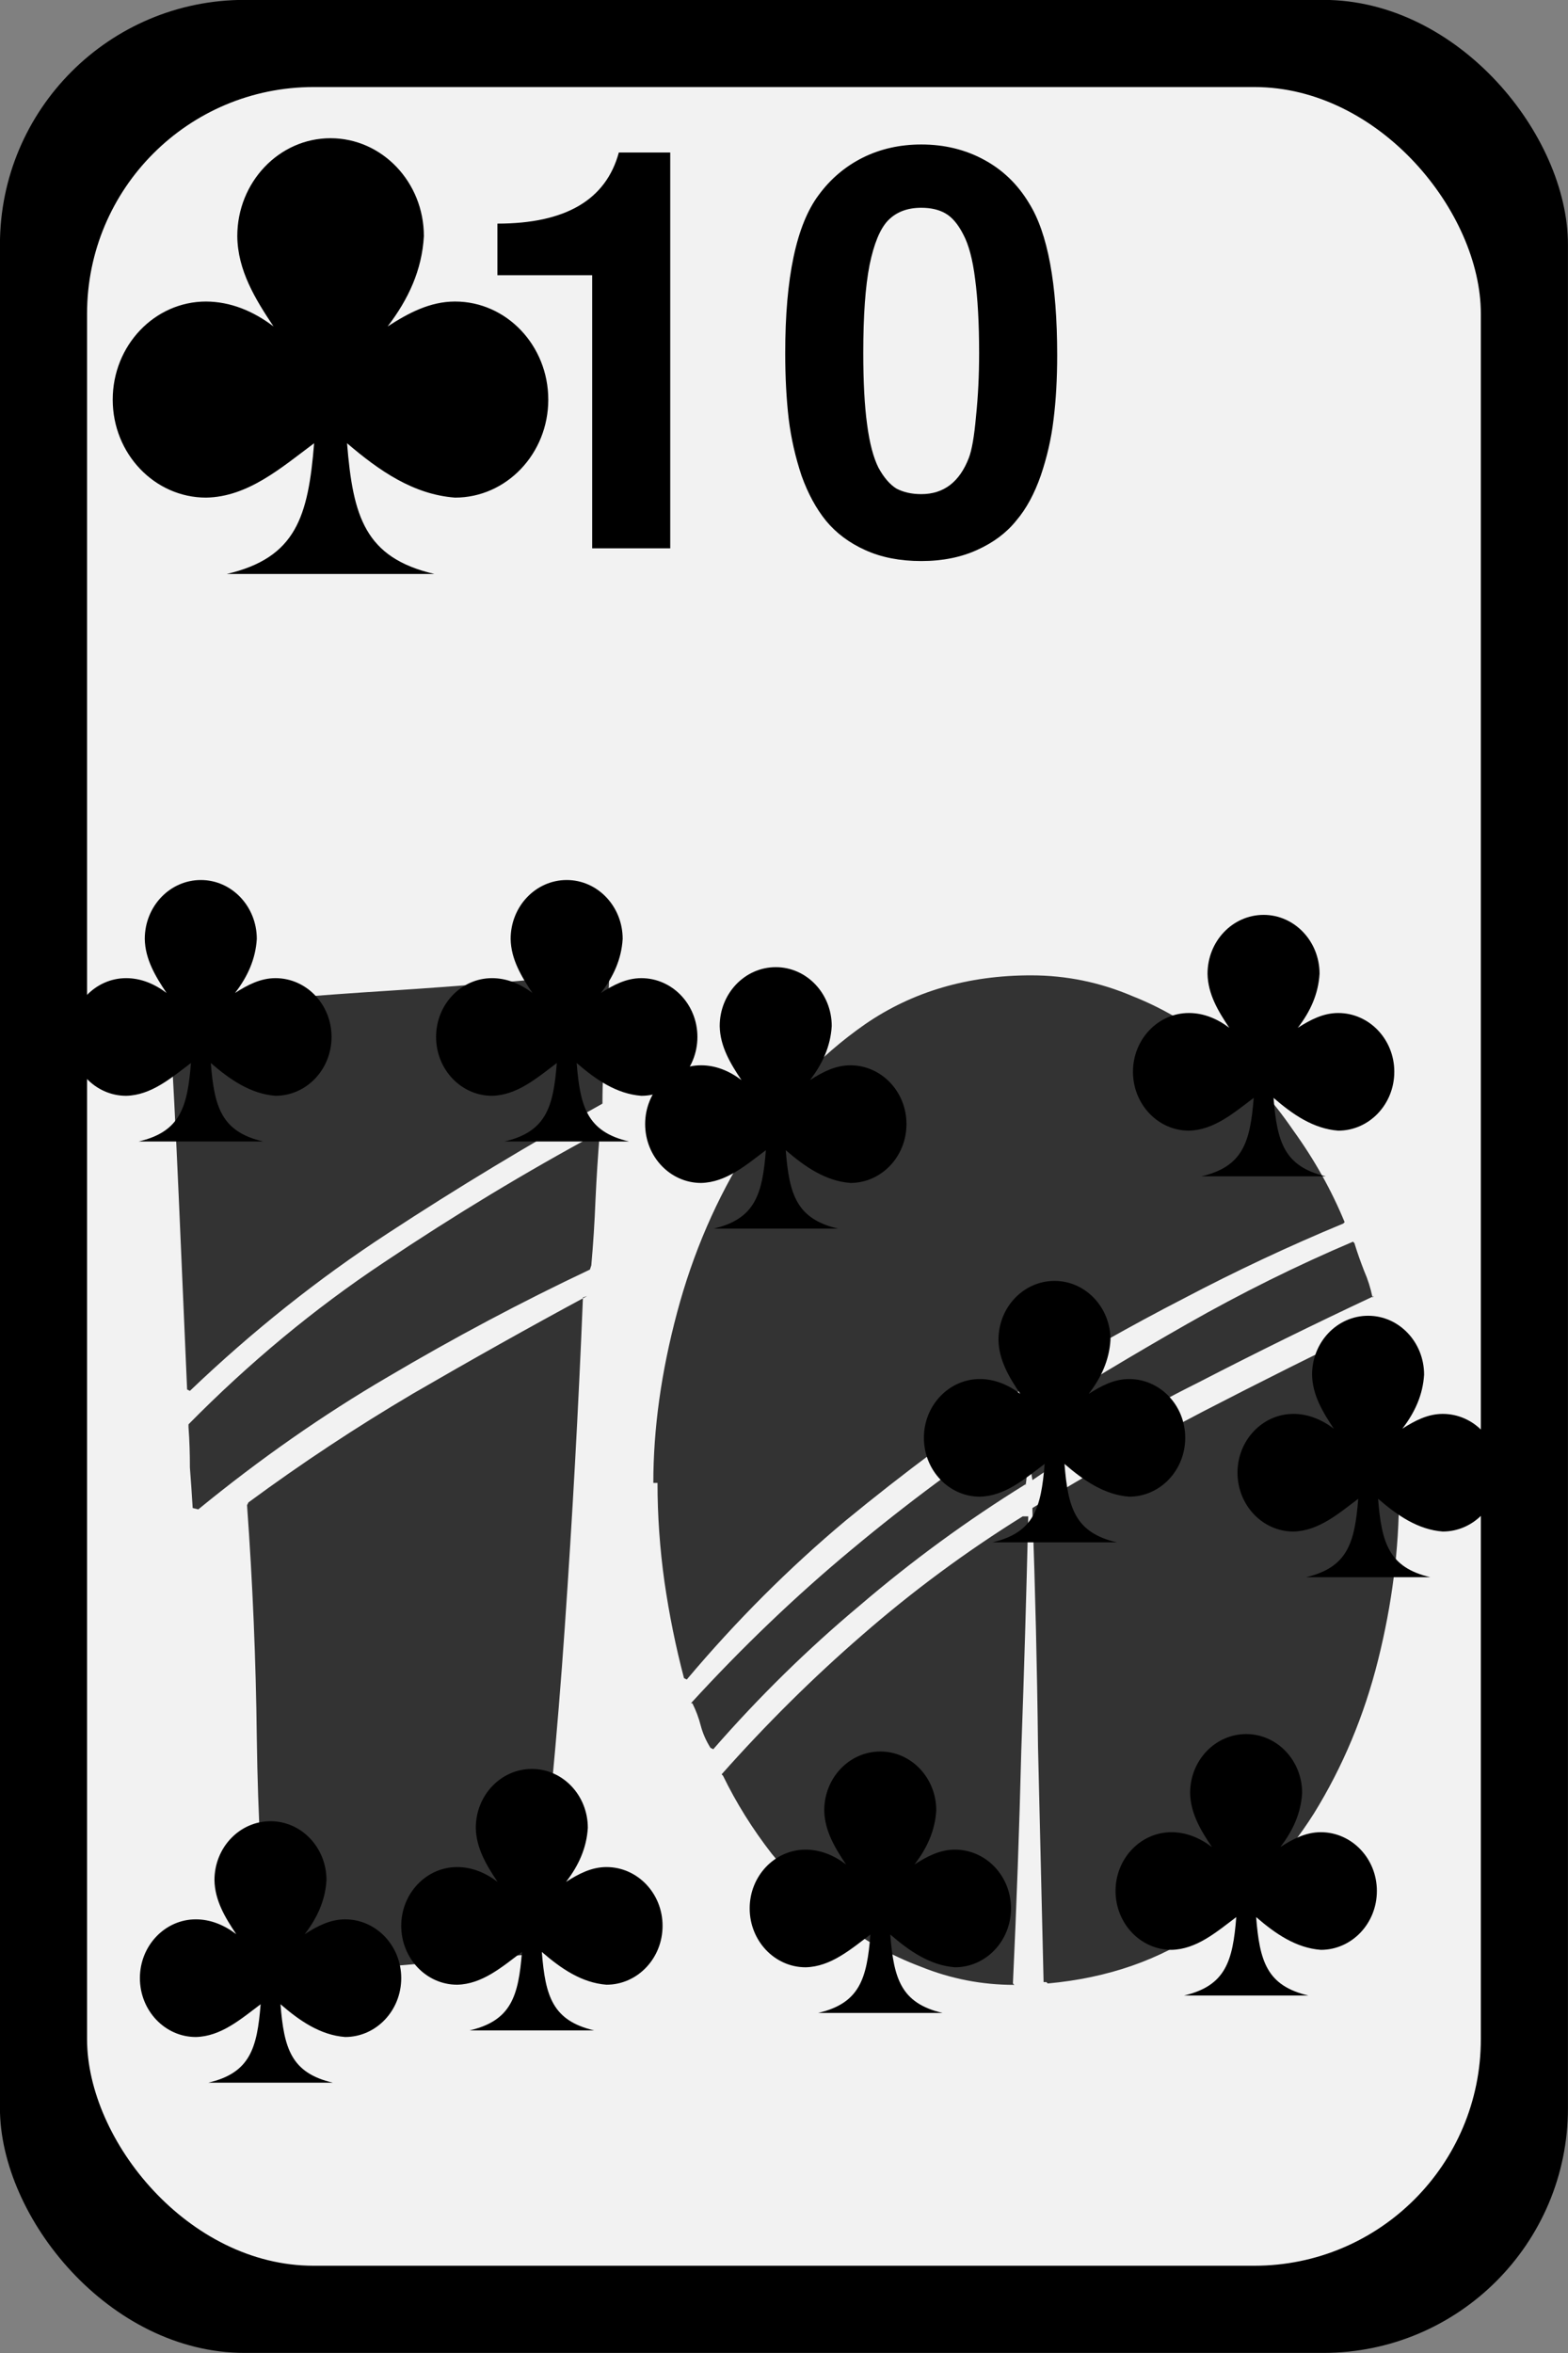 <?xml version="1.0" encoding="UTF-8" standalone="no"?>
<!-- Created with Inkscape (http://www.inkscape.org/) -->
<svg
    xmlns:inkscape="http://www.inkscape.org/namespaces/inkscape"
    xmlns:rdf="http://www.w3.org/1999/02/22-rdf-syntax-ns#"
    xmlns="http://www.w3.org/2000/svg"
    xmlns:cc="http://creativecommons.org/ns#"
    xmlns:dc="http://purl.org/dc/elements/1.1/"
    xmlns:sodipodi="http://sodipodi.sourceforge.net/DTD/sodipodi-0.dtd"
    xmlns:svg="http://www.w3.org/2000/svg"
    xmlns:ns1="http://sozi.baierouge.fr"
    xmlns:xlink="http://www.w3.org/1999/xlink"
    id="svg16720"
    sodipodi:docname="club_10.svg"
    viewBox="0 0 90 135"
    sodipodi:version="0.32"
    version="1.0"
    inkscape:output_extension="org.inkscape.output.svg.inkscape"
    inkscape:version="0.46"
  >
  <rect x="0" y="0" width="90" height="135" fill="#808080" stroke="none"/>
  <sodipodi:namedview
      id="base"
      bordercolor="#666666"
      inkscape:pageshadow="2"
      guidetolerance="10"
      pagecolor="#ffffff"
      gridtolerance="10000"
      inkscape:window-height="719"
      inkscape:zoom="1.4"
      objecttolerance="10"
      showgrid="false"
      borderopacity="1.0"
      inkscape:current-layer="layer1"
      inkscape:cx="1.1905278"
      inkscape:cy="112.32681"
      inkscape:window-y="47"
      inkscape:window-x="97"
      inkscape:window-width="641"
      inkscape:pageopacity="0.0"
      inkscape:document-units="px"
  />
  <g
      id="layer1"
      inkscape:label="Layer 1"
      inkscape:groupmode="layer"
      transform="translate(-117.86 -330.58)"
    >
    <g
        id="g15708"
        transform="translate(-656.04 183.71)"
      >
      <g
          id="g4496"
          transform="translate(753.04 136.93)"
        >
        <rect
            id="rect4498"
            style="fill:#000000"
            ry="14.04"
            height="135"
            width="90"
            y="9.934"
            x="20.857"
        />
        <rect
            id="rect4500"
            style="fill:#f2f2f2"
            ry="13"
            height="125"
            width="80"
            y="14.934"
            x="25.857"
        />
      </g
      >
      <path
          id="text4560"
          style="fill:#333333"
          d="m784.96 233.39c-0.05-0.8-0.1-1.58-0.16-2.32 0-0.75-0.02-1.52-0.08-2.32v-0.16c3.47-3.52 7.2-6.62 11.2-9.28 4.06-2.72 8.16-5.2 12.32-7.44l0.08 0.08c-0.1 1.22-0.18 2.48-0.24 3.76-0.05 1.28-0.13 2.53-0.24 3.76l-0.08 0.24c-3.94 1.86-7.81 3.92-11.6 6.16-3.73 2.18-7.36 4.72-10.88 7.6l-0.32-0.08m-1.28-28.64c4.22-0.43 8.4-0.78 12.56-1.04 4.22-0.27 8.4-0.62 12.56-1.04l0.08 0.08c-0.05 1.22-0.13 2.48-0.24 3.76-0.1 1.22-0.16 2.45-0.16 3.68-4.21 2.34-8.32 4.82-12.32 7.44-4 2.61-7.78 5.62-11.36 9.04l-0.16-0.08c-0.16-3.74-0.32-7.42-0.48-11.04-0.16-3.63-0.34-7.23-0.56-10.8l0.08-0.08v0.08m5.68 55.12c-0.42-4.38-0.66-8.8-0.72-13.28-0.05-4.48-0.24-8.94-0.56-13.36l0.08-0.16c3.04-2.24 6.19-4.32 9.44-6.24 3.31-1.92 6.64-3.79 10-5.6l-0.24 0.08c-0.26 6.4-0.61 12.69-1.04 18.88-0.42 6.13-1.01 12.34-1.76 18.64l-0.08 0.16c-2.56 0.21-5.09 0.42-7.6 0.64-2.45 0.16-4.93 0.32-7.44 0.48l-0.08-0.24m43.48-31.36c-0.05 0.21-0.08 0.53-0.08 0.96v0.88c0.05 0.26 0.08 0.53 0.08 0.8 0 0.42-0.03 0.74-0.08 0.96v-0.08c-3.36 2.08-6.53 4.4-9.52 6.96-2.99 2.5-5.79 5.25-8.4 8.24l-0.16-0.08c-0.27-0.43-0.45-0.86-0.56-1.28-0.11-0.43-0.27-0.86-0.48-1.28h-0.08c2.93-3.2 6-6.14 9.2-8.8 3.2-2.67 6.51-5.12 9.92-7.36l0.16 0.08m18.8-10.32c0.16 0.53 0.35 1.06 0.56 1.6 0.21 0.48 0.37 0.98 0.48 1.52l0.08-0.08c-3.41 1.6-6.77 3.25-10.08 4.96-3.31 1.65-6.48 3.52-9.52 5.6l-0.16-0.96-0.08-1.68 0.08-0.88c2.93-1.87 5.95-3.68 9.04-5.44s6.27-3.34 9.52-4.72l0.08 0.08m-19.52 42.56c-1.87 0-3.65-0.35-5.36-1.04-1.71-0.64-3.28-1.52-4.72-2.64-1.39-1.12-2.67-2.4-3.84-3.84-1.12-1.44-2.05-2.94-2.8-4.48l-0.08-0.08c2.56-2.88 5.25-5.55 8.08-8 2.88-2.51 5.95-4.78 9.2-6.8h0.32c-0.11 4.53-0.24 9.01-0.4 13.44-0.11 4.42-0.27 8.88-0.48 13.36l0.08 0.08m1.68-0.16c-0.11-4.54-0.21-9.04-0.32-13.52-0.05-4.48-0.16-8.99-0.32-13.52v-0.16c3.25-1.98 6.51-3.82 9.76-5.52 3.31-1.71 6.67-3.39 10.08-5.04l0.08 0.08c0.37 1.44 0.64 2.9 0.8 4.4 0.16 1.49 0.27 2.98 0.32 4.48v0.88c0 3.09-0.4 6.24-1.2 9.44s-2.03 6.13-3.68 8.8c-1.65 2.61-3.76 4.82-6.32 6.64-2.51 1.76-5.49 2.8-8.96 3.12l-0.08-0.08h-0.16m-22.4-28.64c0-3.1 0.45-6.35 1.36-9.76 0.91-3.42 2.27-6.56 4.08-9.44s4.05-5.26 6.72-7.12c2.72-1.87 5.89-2.8 9.52-2.8 2.03 0 3.97 0.4 5.84 1.2 1.87 0.74 3.57 1.78 5.12 3.12 1.55 1.33 2.91 2.85 4.08 4.56 1.23 1.7 2.21 3.46 2.96 5.28l-0.08 0.08c-3.09 1.28-6.16 2.72-9.2 4.32-2.99 1.54-5.92 3.2-8.8 4.96l-0.24 0.08c-3.57 2.4-7.01 4.96-10.32 7.68-3.25 2.72-6.29 5.76-9.12 9.12l-0.16-0.08c-0.48-1.82-0.85-3.66-1.12-5.52-0.27-1.92-0.4-3.82-0.4-5.68h-0.24"
      />
      <path
          id="text5289"
          style="fill:#000000"
          d="m807.89 162.66h-5.44v-2.96c3.91 0 6.23-1.36 6.97-4.08h2.95v22.71h-4.48v-15.67m22.1 15.76c-0.92 0.42-1.99 0.64-3.21 0.64s-2.3-0.21-3.22-0.63c-0.91-0.41-1.66-0.97-2.24-1.67-0.57-0.7-1.04-1.56-1.41-2.59-0.35-1.05-0.6-2.13-0.74-3.26-0.13-1.12-0.2-2.38-0.2-3.78 0-4.34 0.64-7.36 1.92-9.07 0.69-0.94 1.54-1.65 2.54-2.15 1.01-0.5 2.13-0.75 3.35-0.75 1.32 0 2.52 0.29 3.59 0.87 1.08 0.58 1.94 1.41 2.59 2.49 1.08 1.72 1.62 4.63 1.62 8.73 0 1.36-0.07 2.6-0.21 3.7-0.13 1.1-0.38 2.17-0.73 3.2-0.36 1.03-0.82 1.9-1.41 2.59-0.56 0.7-1.31 1.26-2.24 1.68m0.11-11.28c0-1.71-0.08-3.14-0.23-4.26-0.14-1.13-0.37-1.98-0.68-2.56-0.3-0.59-0.65-1-1.03-1.21-0.36-0.21-0.83-0.32-1.38-0.32-0.8 0-1.43 0.24-1.91 0.73-0.46 0.48-0.81 1.34-1.06 2.56-0.24 1.22-0.36 2.9-0.36 5.03 0 1.65 0.07 3.02 0.22 4.11 0.14 1.07 0.36 1.9 0.65 2.48 0.31 0.57 0.66 0.97 1.03 1.2 0.4 0.21 0.87 0.32 1.43 0.32 1.29 0 2.2-0.7 2.73-2.08 0.17-0.44 0.31-1.23 0.41-2.37 0.12-1.15 0.18-2.36 0.18-3.63"
      />
      <path
          id="path5432"
          sodipodi:nodetypes="ccccsccccccscccc"
          style="fill:#000000"
          d="m792.87 154.8c-2.95 0-5.35 2.52-5.35 5.62 0.02 1.96 1.03 3.61 2.08 5.18-1.17-0.89-2.47-1.42-3.87-1.43-2.96 0-5.36 2.52-5.36 5.63 0 3.1 2.4 5.62 5.36 5.62 2.4-0.04 4.31-1.71 6.2-3.12-0.34 4.2-1.03 6.57-5.01 7.5h11.91c-3.99-0.93-4.67-3.3-5.01-7.5 1.86 1.59 3.81 2.94 6.2 3.12 2.95 0 5.35-2.52 5.35-5.62 0-3.11-2.4-5.63-5.35-5.63-1.44 0-2.68 0.66-3.87 1.43 1.19-1.56 1.97-3.23 2.08-5.18 0-3.1-2.4-5.62-5.36-5.62z"
      />
      <path
          id="path5580"
          sodipodi:nodetypes="ccccsccccccscccc"
          style="fill:#000000"
          d="m785.43 197.36c-1.78 0-3.22 1.51-3.22 3.38 0.02 1.17 0.62 2.16 1.25 3.1-0.7-0.53-1.48-0.85-2.32-0.85-1.77 0-3.21 1.51-3.21 3.37 0 1.87 1.44 3.38 3.21 3.38 1.44-0.03 2.59-1.03 3.72-1.88-0.2 2.53-0.61 3.94-3 4.5h7.14c-2.39-0.56-2.8-1.97-3-4.5 1.11 0.96 2.29 1.77 3.71 1.88 1.78 0 3.22-1.51 3.22-3.38 0-1.86-1.44-3.37-3.22-3.37-0.86 0-1.6 0.39-2.32 0.85 0.72-0.93 1.18-1.94 1.25-3.1 0-1.87-1.44-3.38-3.21-3.38z"
      />
      <path
          id="path5582"
          sodipodi:nodetypes="ccccsccccccscccc"
          style="fill:#000000"
          d="m806.43 197.36c-1.78 0-3.22 1.51-3.22 3.38 0.02 1.17 0.62 2.16 1.25 3.1-0.7-0.53-1.48-0.85-2.32-0.85-1.77 0-3.21 1.51-3.21 3.37 0 1.87 1.44 3.38 3.21 3.38 1.44-0.03 2.59-1.03 3.72-1.88-0.2 2.53-0.61 3.94-3 4.5h7.14c-2.39-0.56-2.8-1.97-3-4.5 1.11 0.96 2.29 1.77 3.71 1.88 1.78 0 3.22-1.51 3.22-3.38 0-1.86-1.44-3.37-3.22-3.37-0.86 0-1.6 0.39-2.32 0.85 0.72-0.93 1.18-1.94 1.25-3.1 0-1.87-1.44-3.38-3.21-3.38z"
      />
      <path
          id="path5584"
          sodipodi:nodetypes="ccccsccccccscccc"
          style="fill:#000000"
          d="m789.43 251.36c-1.78 0-3.22 1.51-3.22 3.38 0.02 1.17 0.62 2.16 1.25 3.1-0.7-0.53-1.48-0.85-2.32-0.85-1.77 0-3.21 1.51-3.21 3.37 0 1.87 1.44 3.38 3.21 3.38 1.44-0.03 2.59-1.03 3.72-1.88-0.2 2.53-0.61 3.94-3 4.5h7.14c-2.39-0.56-2.8-1.97-3-4.5 1.11 0.96 2.29 1.77 3.71 1.88 1.78 0 3.22-1.51 3.22-3.38 0-1.86-1.44-3.37-3.22-3.37-0.86 0-1.6 0.39-2.32 0.85 0.72-0.93 1.18-1.94 1.25-3.1 0-1.87-1.44-3.38-3.21-3.38z"
      />
      <path
          id="path5586"
          sodipodi:nodetypes="ccccsccccccscccc"
          style="fill:#000000"
          d="m804.43 248.36c-1.78 0-3.22 1.51-3.22 3.38 0.02 1.17 0.62 2.16 1.25 3.1-0.7-0.53-1.48-0.85-2.32-0.85-1.77 0-3.21 1.51-3.21 3.37 0 1.87 1.44 3.38 3.21 3.38 1.44-0.03 2.59-1.03 3.72-1.88-0.2 2.53-0.61 3.94-3 4.5h7.14c-2.39-0.56-2.8-1.97-3-4.5 1.11 0.96 2.29 1.77 3.71 1.88 1.78 0 3.22-1.51 3.22-3.38 0-1.86-1.44-3.37-3.22-3.37-0.86 0-1.6 0.39-2.32 0.85 0.72-0.93 1.18-1.94 1.25-3.1 0-1.87-1.44-3.38-3.21-3.38z"
      />
      <path
          id="path5588"
          sodipodi:nodetypes="ccccsccccccscccc"
          style="fill:#000000"
          d="m834.43 220.36c-1.78 0-3.22 1.51-3.22 3.38 0.02 1.17 0.62 2.16 1.25 3.1-0.7-0.53-1.48-0.85-2.32-0.85-1.77 0-3.21 1.51-3.21 3.37 0 1.87 1.44 3.38 3.21 3.38 1.44-0.03 2.59-1.03 3.72-1.88-0.2 2.53-0.61 3.94-3 4.5h7.14c-2.39-0.56-2.8-1.97-3-4.5 1.11 0.96 2.29 1.77 3.71 1.88 1.78 0 3.22-1.51 3.22-3.38 0-1.86-1.44-3.37-3.22-3.37-0.86 0-1.6 0.39-2.32 0.85 0.72-0.93 1.18-1.94 1.25-3.1 0-1.87-1.44-3.38-3.21-3.38z"
      />
      <path
          id="path5590"
          sodipodi:nodetypes="ccccsccccccscccc"
          style="fill:#000000"
          d="m818.43 202.36c-1.78 0-3.22 1.51-3.22 3.38 0.02 1.17 0.62 2.16 1.25 3.1-0.7-0.53-1.48-0.85-2.32-0.85-1.77 0-3.21 1.51-3.21 3.37 0 1.87 1.44 3.38 3.21 3.38 1.44-0.03 2.59-1.03 3.72-1.88-0.2 2.53-0.61 3.94-3 4.5h7.14c-2.39-0.56-2.8-1.97-3-4.5 1.11 0.96 2.29 1.77 3.71 1.88 1.78 0 3.22-1.51 3.22-3.38 0-1.86-1.44-3.37-3.22-3.37-0.86 0-1.6 0.39-2.32 0.85 0.72-0.93 1.18-1.94 1.25-3.1 0-1.87-1.44-3.38-3.21-3.38z"
      />
      <path
          id="path5592"
          sodipodi:nodetypes="ccccsccccccscccc"
          style="fill:#000000"
          d="m846.43 199.36c-1.78 0-3.22 1.51-3.22 3.38 0.02 1.17 0.62 2.16 1.25 3.1-0.7-0.53-1.48-0.85-2.32-0.85-1.77 0-3.21 1.51-3.21 3.37 0 1.87 1.44 3.38 3.21 3.38 1.44-0.03 2.59-1.03 3.72-1.88-0.2 2.53-0.61 3.94-3 4.5h7.14c-2.39-0.56-2.8-1.97-3-4.5 1.11 0.96 2.29 1.77 3.71 1.88 1.78 0 3.22-1.51 3.22-3.38 0-1.86-1.44-3.37-3.22-3.37-0.86 0-1.6 0.39-2.32 0.85 0.72-0.93 1.18-1.94 1.25-3.1 0-1.87-1.44-3.38-3.21-3.38z"
      />
      <path
          id="path5594"
          sodipodi:nodetypes="ccccsccccccscccc"
          style="fill:#000000"
          d="m852.43 222.36c-1.78 0-3.22 1.51-3.22 3.38 0.02 1.17 0.62 2.16 1.25 3.1-0.7-0.53-1.48-0.85-2.32-0.85-1.77 0-3.21 1.51-3.21 3.37 0 1.87 1.44 3.38 3.21 3.38 1.44-0.03 2.59-1.03 3.72-1.88-0.2 2.53-0.61 3.94-3 4.5h7.14c-2.39-0.56-2.8-1.97-3-4.5 1.11 0.96 2.29 1.77 3.71 1.88 1.78 0 3.22-1.51 3.22-3.38 0-1.86-1.44-3.37-3.22-3.37-0.86 0-1.6 0.39-2.32 0.85 0.72-0.93 1.18-1.94 1.25-3.1 0-1.87-1.44-3.38-3.21-3.38z"
      />
      <path
          id="path5596"
          sodipodi:nodetypes="ccccsccccccscccc"
          style="fill:#000000"
          d="m845.43 246.36c-1.78 0-3.22 1.51-3.22 3.38 0.02 1.17 0.62 2.16 1.25 3.1-0.7-0.53-1.48-0.85-2.32-0.85-1.77 0-3.21 1.51-3.21 3.37 0 1.87 1.44 3.38 3.21 3.38 1.44-0.03 2.59-1.03 3.72-1.88-0.2 2.53-0.61 3.94-3 4.5h7.14c-2.39-0.56-2.8-1.97-3-4.5 1.11 0.96 2.29 1.77 3.71 1.88 1.78 0 3.22-1.51 3.22-3.38 0-1.86-1.44-3.37-3.22-3.37-0.86 0-1.6 0.39-2.32 0.85 0.72-0.93 1.18-1.94 1.25-3.1 0-1.87-1.44-3.38-3.21-3.38z"
      />
      <path
          id="path5598"
          sodipodi:nodetypes="ccccsccccccscccc"
          style="fill:#000000"
          d="m824.43 247.36c-1.78 0-3.22 1.51-3.22 3.38 0.02 1.17 0.62 2.16 1.25 3.1-0.7-0.53-1.48-0.85-2.32-0.85-1.77 0-3.21 1.51-3.21 3.37 0 1.87 1.44 3.38 3.21 3.38 1.44-0.03 2.59-1.03 3.72-1.88-0.2 2.53-0.61 3.94-3 4.5h7.14c-2.39-0.56-2.8-1.97-3-4.5 1.11 0.96 2.29 1.77 3.71 1.88 1.78 0 3.22-1.51 3.22-3.38 0-1.86-1.44-3.37-3.22-3.37-0.86 0-1.6 0.39-2.32 0.85 0.72-0.93 1.18-1.94 1.25-3.1 0-1.87-1.44-3.38-3.21-3.38z"
      />
    </g
    >
  </g
  >
</svg
>
